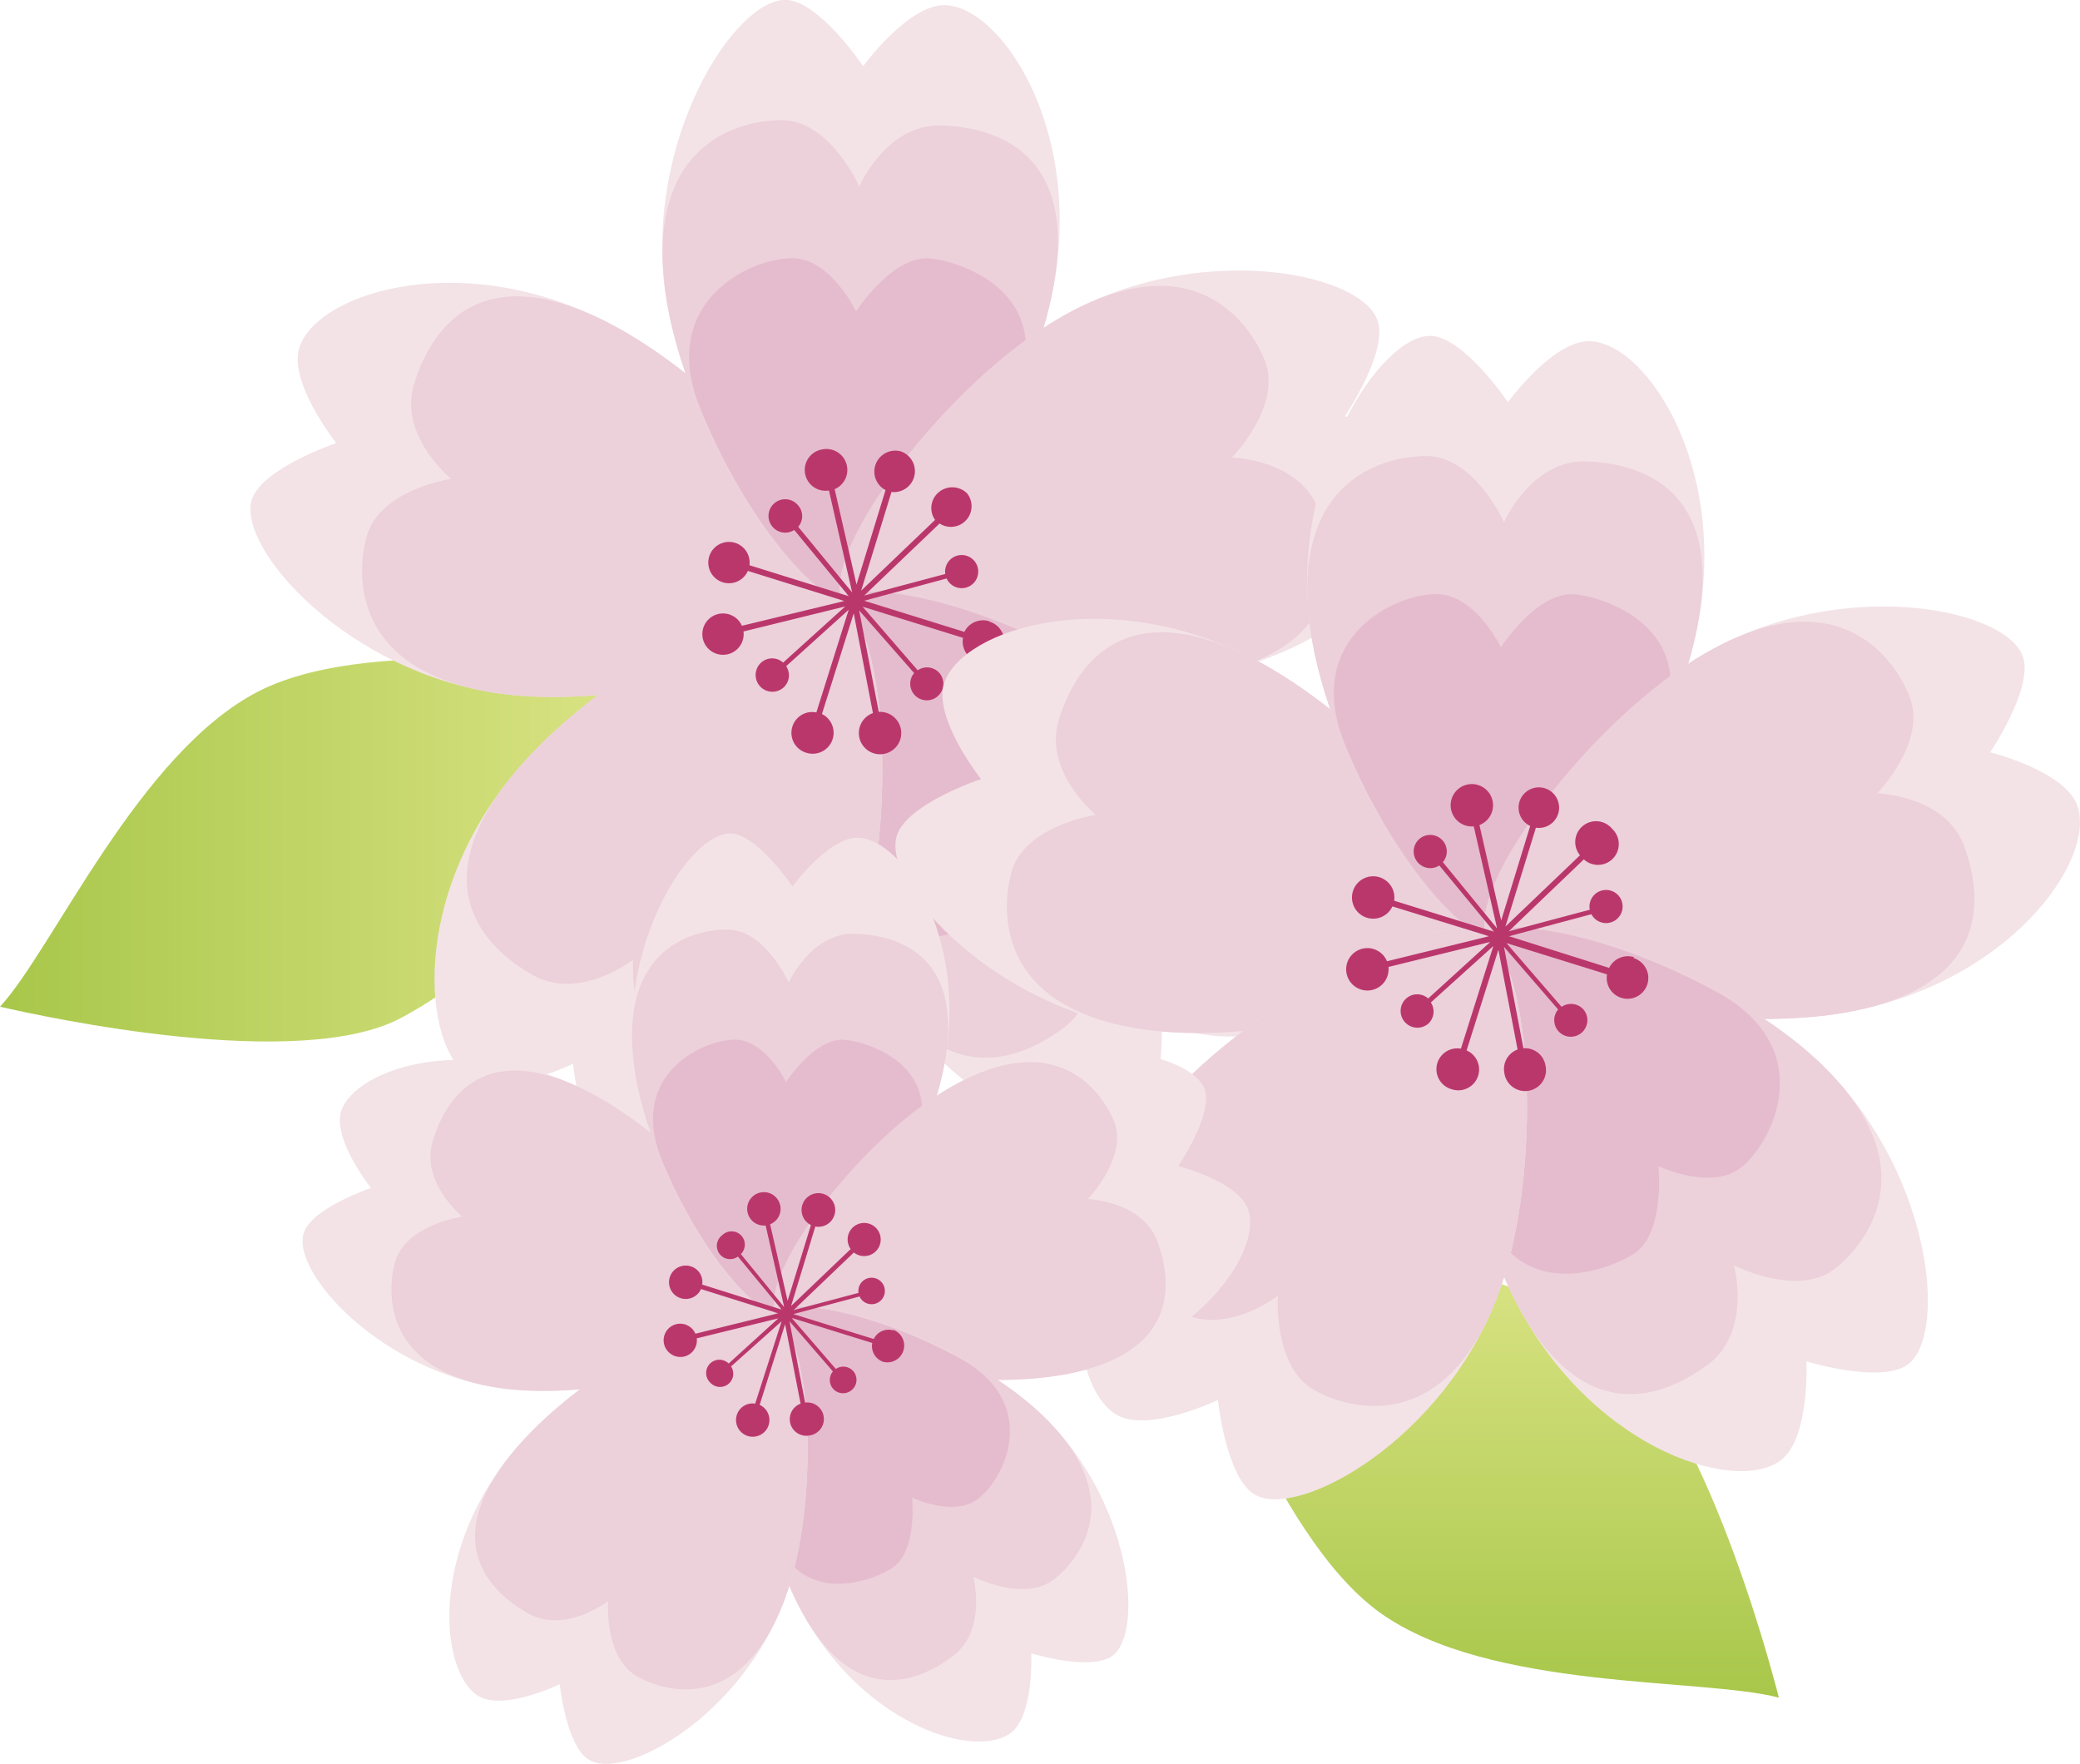 <svg xmlns="http://www.w3.org/2000/svg" xmlns:xlink="http://www.w3.org/1999/xlink" viewBox="0 0 157 133.16"><defs><style>.a{fill:url(#a);}.b{fill:url(#b);}.c{fill:#f3e3e6;}.d{fill:#ecd0da;}.e{fill:#e5bccd;}.f{fill:#ba376c;}</style><linearGradient id="a" x1="115.19" y1="150.47" x2="115.19" y2="117.5" gradientUnits="userSpaceOnUse"><stop offset="0" stop-color="#a8c74a"/><stop offset="1" stop-color="#dae384"/></linearGradient><linearGradient id="b" x1="3" y1="86.49" x2="50.66" y2="86.49" xlink:href="#a"/></defs><title>春のセット</title><path class="a" d="M93.11,119.63s5.79,18.51,14.06,24.43,24.42,4.89,30.1,6.41c-.8-3.14-6-22.39-13.2-27.33C109.24,113,93.11,119.63,93.11,119.63Z" transform="translate(-3 -22.34)"/><path class="b" d="M50.66,73.22s-19.1-3.34-28.15,1.3S7,94,3,98.32c3.16.73,22.64,5,30.34.81C49.16,90.6,50.66,73.22,50.66,73.22Z" transform="translate(-3 -22.34)"/><path class="c" d="M40.92,74.71c9.77,1.29,24.87-3,26.1-6.92,1.39-4.47-8.87-16.07-17.5-20.77-11.35-6.19-22.61-2.64-23.93,1.57-.82,2.64,2.79,7.19,2.79,7.19S22.77,57.67,22,60.06C20.88,63.75,29.31,73.19,40.92,74.71Z" transform="translate(-3 -22.34)"/><path class="d" d="M40.92,74.71c9.77,1.29,24.87-3,26.1-6.92,1.39-4.47-8.87-16.07-17.5-20.77-11.35-6.19-14.46,1.72-15.25,4.27-1.23,3.93,2.78,7.19,2.78,7.19s-5.35.8-6.35,4.28C29.92,65.46,29.31,73.19,40.92,74.71Z" transform="translate(-3 -22.34)"/><path class="c" d="M53.23,44.45c1.36,9.76,9.5,23.18,13.62,23.32C71.52,67.92,80,55,82.22,45.38c3-12.59-3.47-22.5-7.87-22.65-2.77-.09-6.2,4.6-6.2,4.6s-3.31-4.91-5.81-5C58.48,22.21,51.62,32.85,53.23,44.45Z" transform="translate(-3 -22.34)"/><path class="d" d="M53.23,44.45c1.36,9.76,9.5,23.18,13.62,23.32C71.52,67.92,80,55,82.22,45.38c3-12.59-5.5-13.48-8.17-13.57-4.12-.14-6.19,4.6-6.19,4.6s-2.19-4.95-5.82-5C59.23,31.38,51.62,32.85,53.23,44.45Z" transform="translate(-3 -22.34)"/><path class="e" d="M55.92,53.33c3.73,9,9,14.33,10.83,14.36,3.74.06,9-7.34,12.49-14.5,4.35-9-4.36-11.29-6.21-11.35-2.77-.09-5.41,4-5.41,4S65.78,42,63,41.84C59.92,41.66,52.44,45,55.92,53.33Z" transform="translate(-3 -22.34)"/><path class="c" d="M83.11,46.26c-8.56,4.89-18,17.45-16.57,21.32C68.14,72,83.33,75,93,73.51c12.78-2,19.59-11.61,18.09-15.75-.95-2.6-6.58-4-6.58-4s3.32-4.9,2.46-7.25C105.69,42.84,93.27,40.43,83.11,46.26Z" transform="translate(-3 -22.34)"/><path class="d" d="M83.11,46.26c-8.56,4.89-18,17.45-16.57,21.32C68.14,72,83.33,75,93,73.51c12.78-2,10.46-10.13,9.55-12.64-1.41-3.87-6.57-4-6.57-4S99.8,53,98.48,49.57C97.47,47,93.27,40.43,83.11,46.26Z" transform="translate(-3 -22.34)"/><path class="c" d="M91.53,77c-7.19-6.74-22-12.06-25.24-9.58-3.73,2.82-2.16,18.22,2.1,27.07C74,106.17,85.23,109.85,88.75,107.2c2.21-1.67,1.93-7.47,1.93-7.47s5.67,1.73,7.66.23C101.43,97.63,100.08,85.05,91.53,77Z" transform="translate(-3 -22.34)"/><path class="d" d="M91.53,77c-7.19-6.74-22-12.06-25.24-9.58-3.73,2.82-2.16,18.22,2.1,27.07,5.62,11.65,12.75,7,14.89,5.43,3.28-2.48,1.93-7.47,1.93-7.47S90,95,92.87,92.71C95.07,91,100.08,85.05,91.53,77Z" transform="translate(-3 -22.34)"/><path class="e" d="M83.86,71.82c-8.53-4.62-16-5.52-17.45-4.38-2.95,2.31-2.43,11.4-.61,19.14,2.29,9.74,10.5,6,12,4.93C80,89.84,79.47,85,79.47,85s3.83,1.82,6.13.18C88.08,83.41,91.8,76.11,83.86,71.82Z" transform="translate(-3 -22.34)"/><path class="c" d="M67.45,94.58c3.4-9.24,2.53-24.92-1-27-4.05-2.34-17.62,5.12-24.11,12.5-8.53,9.72-7.53,21.48-3.72,23.68,2.4,1.39,7.63-1.13,7.63-1.13s.61,5.89,2.78,7.14C52.34,111.73,63.41,105.58,67.45,94.58Z" transform="translate(-3 -22.34)"/><path class="d" d="M67.45,94.58c3.4-9.24,2.53-24.92-1-27-4.05-2.34-17.62,5.12-24.11,12.5-8.53,9.72-1.49,14.49.82,15.82,3.57,2.06,7.63-1.14,7.63-1.14s-.4,5.4,2.78,7.14C56,103.29,63.41,105.58,67.45,94.58Z" transform="translate(-3 -22.34)"/><path class="f" d="M77.67,69.23a1.57,1.57,0,0,0-1.88.8l-7.56-2.35L74.45,66a1.25,1.25,0,1,0-.1-.34l-6.12,1.63,5.69-5.44A1.56,1.56,0,0,0,76,59.58a1.59,1.59,0,0,0-2.24,0,1.55,1.55,0,0,0-.18,2L68,66.92l2.29-7.45A1.58,1.58,0,0,0,71,56.41a1.58,1.58,0,0,0-1.16,2.92l-2.19,7.13L66,59.26a1.58,1.58,0,0,0-.94-3,1.57,1.57,0,0,0,.51,3.1l1.75,7.69L63.25,62.1a1.23,1.23,0,0,0,0-1.61,1.26,1.26,0,1,0-.3,1.85l4.12,5L59.57,65a1.56,1.56,0,1,0-.12.43l7.28,2.27L59,69.57a1.56,1.56,0,1,0,.12.43l7.68-1.89-4.69,4.24a1.24,1.24,0,0,0-1.66,0,1.26,1.26,0,1,0,1.7,1.87,1.24,1.24,0,0,0,.19-1.6l4.72-4.26-2.44,7.75a1.57,1.57,0,0,0-.7,3.06,1.58,1.58,0,0,0,1.12-2.94l2.4-7.6,1.45,7.53a1.6,1.6,0,1,0,.44-.09l-1.48-7.66L72,73.14a1.25,1.25,0,1,0,1.91,0,1.24,1.24,0,0,0-1.64-.21l-4.16-4.8,7.58,2.35a1.57,1.57,0,1,0,2-1.22Z" transform="translate(-3 -22.34)"/><path class="c" d="M89.59,100.07c9.77,1.29,24.87-3,26.09-6.92,1.39-4.47-8.86-16.07-17.49-20.78-11.36-6.18-22.62-2.63-23.93,1.57-.82,2.64,2.79,7.2,2.79,7.2S71.43,83,70.69,85.42C69.54,89.11,78,98.54,89.59,100.07Z" transform="translate(-3 -22.34)"/><path class="d" d="M89.59,100.07c9.77,1.29,24.87-3,26.09-6.92,1.39-4.47-8.86-16.07-17.49-20.78-11.36-6.18-14.46,1.72-15.26,4.27-1.22,3.94,2.79,7.2,2.79,7.2s-5.35.79-6.36,4.28C78.59,90.82,78,98.54,89.59,100.07Z" transform="translate(-3 -22.34)"/><path class="c" d="M101.9,69.81c1.35,9.76,9.49,23.18,13.61,23.31,4.67.16,13.13-12.81,15.37-22.38,3-12.59-3.46-22.5-7.87-22.65-2.76-.09-6.19,4.6-6.19,4.6s-3.32-4.91-5.82-5C107.14,47.57,100.28,58.2,101.9,69.81Z" transform="translate(-3 -22.34)"/><path class="d" d="M101.9,69.81c1.35,9.76,9.49,23.18,13.61,23.31,4.67.16,13.13-12.81,15.37-22.38,3-12.59-5.5-13.48-8.16-13.57-4.12-.14-6.2,4.59-6.2,4.59s-2.19-4.94-5.81-5C107.9,56.74,100.28,58.2,101.9,69.81Z" transform="translate(-3 -22.34)"/><path class="e" d="M104.58,78.68c3.74,8.95,9,14.34,10.84,14.37,3.74.06,9-7.34,12.49-14.5,4.34-9-4.36-11.3-6.21-11.36-2.78-.08-5.41,4-5.41,4s-1.84-3.82-4.66-4C108.59,67,101.11,70.35,104.58,78.68Z" transform="translate(-3 -22.34)"/><path class="c" d="M131.77,71.61c-8.55,4.9-18,17.45-16.57,21.33,1.61,4.39,16.79,7.41,26.51,5.92,12.78-2,19.59-11.6,18.08-15.74-.94-2.6-6.57-4-6.57-4s3.32-4.91,2.46-7.25C154.36,68.2,141.94,65.79,131.77,71.61Z" transform="translate(-3 -22.34)"/><path class="d" d="M131.77,71.61c-8.55,4.9-18,17.45-16.57,21.33,1.61,4.39,16.79,7.41,26.51,5.92,12.78-2,10.46-10.13,9.55-12.64-1.41-3.87-6.57-4-6.57-4s3.77-3.88,2.46-7.26C146.13,72.31,141.94,65.79,131.77,71.61Z" transform="translate(-3 -22.34)"/><path class="c" d="M140.2,102.39c-7.19-6.74-22-12.07-25.24-9.59-3.73,2.82-2.17,18.23,2.1,27.08,5.61,11.65,16.84,15.33,20.36,12.67,2.2-1.66,1.93-7.46,1.93-7.46s5.66,1.73,7.66.23C150.09,123,148.75,110.41,140.2,102.39Z" transform="translate(-3 -22.34)"/><path class="d" d="M140.2,102.39c-7.19-6.74-22-12.07-25.24-9.59-3.73,2.82-2.17,18.23,2.1,27.08,5.61,11.65,12.75,7,14.88,5.43,3.29-2.49,1.94-7.47,1.94-7.47s4.81,2.47,7.65.23C143.74,116.33,148.75,110.41,140.2,102.39Z" transform="translate(-3 -22.34)"/><path class="e" d="M132.53,97.18c-8.53-4.62-16-5.52-17.45-4.38-3,2.31-2.43,11.4-.61,19.14,2.29,9.74,10.49,6,12,4.93,2.22-1.68,1.71-6.52,1.71-6.52s3.83,1.83,6.12.19C136.75,108.76,140.47,101.47,132.53,97.18Z" transform="translate(-3 -22.34)"/><path class="c" d="M116.12,119.94c3.39-9.25,2.53-24.92-1-27-4-2.33-17.61,5.12-24.1,12.51-8.53,9.72-7.54,21.48-3.72,23.68,2.4,1.38,7.63-1.13,7.63-1.13s.61,5.89,2.78,7.14C101,137.09,112.08,130.94,116.12,119.94Z" transform="translate(-3 -22.34)"/><path class="d" d="M116.12,119.94c3.39-9.25,2.53-24.92-1-27-4-2.33-17.61,5.12-24.1,12.51-8.53,9.72-1.49,14.48.82,15.81,3.56,2.06,7.62-1.13,7.62-1.13s-.39,5.4,2.78,7.14C104.67,128.64,112.08,130.94,116.12,119.94Z" transform="translate(-3 -22.34)"/><path class="f" d="M126.33,94.58a1.57,1.57,0,0,0-1.87.81L116.9,93l6.22-1.66A1.25,1.25,0,1,0,123,91l-6.12,1.63,5.67-5.43a1.57,1.57,0,0,0,2.13-2.31,1.56,1.56,0,0,0-2.42,2l-5.63,5.38,2.3-7.46a1.53,1.53,0,1,0-.43-.13l-2.19,7.13-1.64-7.2a1.6,1.6,0,1,0-.43.1L116,92.41l-4.09-5a1.25,1.25,0,1,0-1.91,0,1.25,1.25,0,0,0,1.64.25l4.13,5-7.54-2.34a1.6,1.6,0,1,0-.13.43L115.39,93l-7.7,1.89a1.6,1.6,0,1,0,.11.43l7.69-1.89L110.8,97.7a1.25,1.25,0,0,0-1.66,0,1.26,1.26,0,0,0,1.69,1.88A1.25,1.25,0,0,0,111,98l4.72-4.26-2.45,7.75a1.57,1.57,0,0,0-.69,3.06,1.57,1.57,0,0,0,1.12-2.93l2.4-7.6,1.45,7.53a1.57,1.57,0,0,0-1,1.77,1.58,1.58,0,1,0,3.1-.59,1.56,1.56,0,0,0-1.66-1.27l-1.47-7.66,4.09,4.73a1.25,1.25,0,1,0,1.91,0,1.26,1.26,0,0,0-1.65-.2l-4.16-4.81,7.59,2.36a1.57,1.57,0,1,0,2-1.23Z" transform="translate(-3 -22.34)"/><path class="c" d="M41,127.14c7.82,1,19.9-2.39,20.88-5.54,1.11-3.57-7.1-12.85-14-16.61-9.08-4.95-18.09-2.11-19.14,1.25C28.11,108.36,31,112,31,112s-4.49,1.51-5.08,3.42C25,118.37,31.74,125.92,41,127.14Z" transform="translate(-3 -22.34)"/><path class="d" d="M41,127.14c7.82,1,19.9-2.39,20.88-5.54,1.11-3.57-7.1-12.85-14-16.61-9.08-4.95-11.57,1.37-12.2,3.41-1,3.15,2.22,5.76,2.22,5.76s-4.27.63-5.08,3.42C32.23,119.74,31.74,125.92,41,127.14Z" transform="translate(-3 -22.34)"/><path class="c" d="M50.88,102.93c1.08,7.81,7.6,18.55,10.89,18.66,3.74.12,10.51-10.26,12.3-17.91,2.36-10.07-2.78-18-6.3-18.12-2.21-.07-4.95,3.68-4.95,3.68s-2.66-3.93-4.66-4C55.07,85.14,49.59,93.65,50.88,102.93Z" transform="translate(-3 -22.34)"/><path class="d" d="M50.88,102.93c1.08,7.81,7.6,18.55,10.89,18.66,3.74.12,10.51-10.26,12.3-17.91,2.36-10.07-4.4-10.79-6.54-10.86-3.29-.11-5,3.68-5,3.68s-1.75-4-4.65-4C55.68,92.48,49.59,93.65,50.88,102.93Z" transform="translate(-3 -22.34)"/><path class="e" d="M53,110c3,7.17,7.17,11.47,8.66,11.5,3,0,7.24-5.88,10-11.61,3.47-7.21-3.49-9-5-9.08-2.22-.07-4.33,3.2-4.33,3.2s-1.47-3.06-3.72-3.2C56.23,100.7,50.25,103.37,53,110Z" transform="translate(-3 -22.34)"/><path class="c" d="M74.78,104.38c-6.84,3.91-14.38,14-13.26,17.06,1.29,3.51,13.44,5.93,21.21,4.74,10.22-1.57,15.67-9.29,14.47-12.6-.76-2.08-5.26-3.23-5.26-3.23s2.65-3.92,2-5.8C92.85,101.65,82.91,99.72,74.78,104.38Z" transform="translate(-3 -22.34)"/><path class="d" d="M74.78,104.38c-6.84,3.91-14.38,14-13.26,17.06,1.29,3.51,13.44,5.93,21.21,4.74,10.22-1.57,8.37-8.11,7.64-10.11-1.13-3.1-5.26-3.23-5.26-3.23s3-3.1,2-5.81C86.27,104.94,82.91,99.72,74.78,104.38Z" transform="translate(-3 -22.34)"/><path class="c" d="M81.52,129c-5.75-5.4-17.56-9.65-20.19-7.67-3,2.26-1.73,14.58,1.68,21.66,4.49,9.32,13.47,12.26,16.28,10.14,1.77-1.33,1.55-6,1.55-6s4.53,1.38,6.13.18C89.43,145.48,88.36,135.41,81.52,129Z" transform="translate(-3 -22.34)"/><path class="d" d="M81.52,129c-5.75-5.4-17.56-9.65-20.19-7.67-3,2.26-1.73,14.58,1.68,21.66,4.49,9.32,10.2,5.63,11.91,4.34,2.62-2,1.54-6,1.54-6s3.85,2,6.13.18C84.35,140.15,88.36,135.41,81.52,129Z" transform="translate(-3 -22.34)"/><path class="e" d="M75.39,124.83c-6.83-3.7-12.8-4.42-14-3.5-2.36,1.84-1.94,9.12-.49,15.31,1.83,7.79,8.4,4.83,9.58,3.94,1.77-1.34,1.36-5.21,1.36-5.21s3.07,1.46,4.9.15C78.76,134.1,81.73,128.26,75.39,124.83Z" transform="translate(-3 -22.34)"/><path class="c" d="M62.25,143c2.72-7.4,2-19.94-.82-21.58-3.24-1.87-14.1,4.1-19.28,10-6.83,7.78-6,17.19-3,18.95,1.92,1.1,6.1-.91,6.1-.91s.49,4.72,2.23,5.71C50.17,156.76,59,151.84,62.25,143Z" transform="translate(-3 -22.34)"/><path class="d" d="M62.25,143c2.72-7.4,2-19.94-.82-21.58-3.24-1.87-14.1,4.1-19.28,10-6.83,7.78-1.2,11.59.65,12.65,2.85,1.65,6.1-.9,6.1-.9s-.32,4.31,2.22,5.71C53.09,150,59,151.84,62.25,143Z" transform="translate(-3 -22.34)"/><path class="f" d="M70.43,122.75a1.25,1.25,0,0,0-1.48.65l-6.07-1.88,5-1.33a1,1,0,1,0-.08-.27l-4.9,1.3,4.55-4.35a1.25,1.25,0,1,0-.09-1.88,1.25,1.25,0,0,0-.15,1.62l-4.5,4.3,1.83-6a1.27,1.27,0,1,0-.33-.11l-1.76,5.72-1.32-5.78a1.25,1.25,0,0,0,.76-1.43,1.26,1.26,0,1,0-1.1,1.52l1.4,6.16-3.27-4a1,1,0,0,0-1.4-1.43,1,1,0,0,0,1.18,1.62l3.3,4-6-1.89a1.23,1.23,0,0,0-.85-1.37,1.26,1.26,0,1,0,.76,1.71l5.83,1.83L55.49,123a1.25,1.25,0,0,0-2.36.8,1.27,1.27,0,0,0,1.53.92,1.25,1.25,0,0,0,.93-1.37l6.16-1.51L58,125.25a1,1,0,0,0-1.4,1.43,1,1,0,0,0,1.43.07,1,1,0,0,0,.15-1.28L62,122.06l-2,6.22a1.24,1.24,0,0,0-1.38.84,1.26,1.26,0,1,0,1.72-.75l1.92-6.09,1.17,6a1.25,1.25,0,0,0,.67,2.4,1.25,1.25,0,0,0-.33-2.48l-1.18-6.14,3.28,3.79a1,1,0,0,0,0,1.29,1,1,0,0,0,1.43.1,1,1,0,0,0,.1-1.42,1,1,0,0,0-1.31-.16l-3.33-3.85,6.08,1.89a1.25,1.25,0,0,0,.85,1.43,1.27,1.27,0,0,0,.75-2.42Z" transform="translate(-3 -22.34)"/></svg>